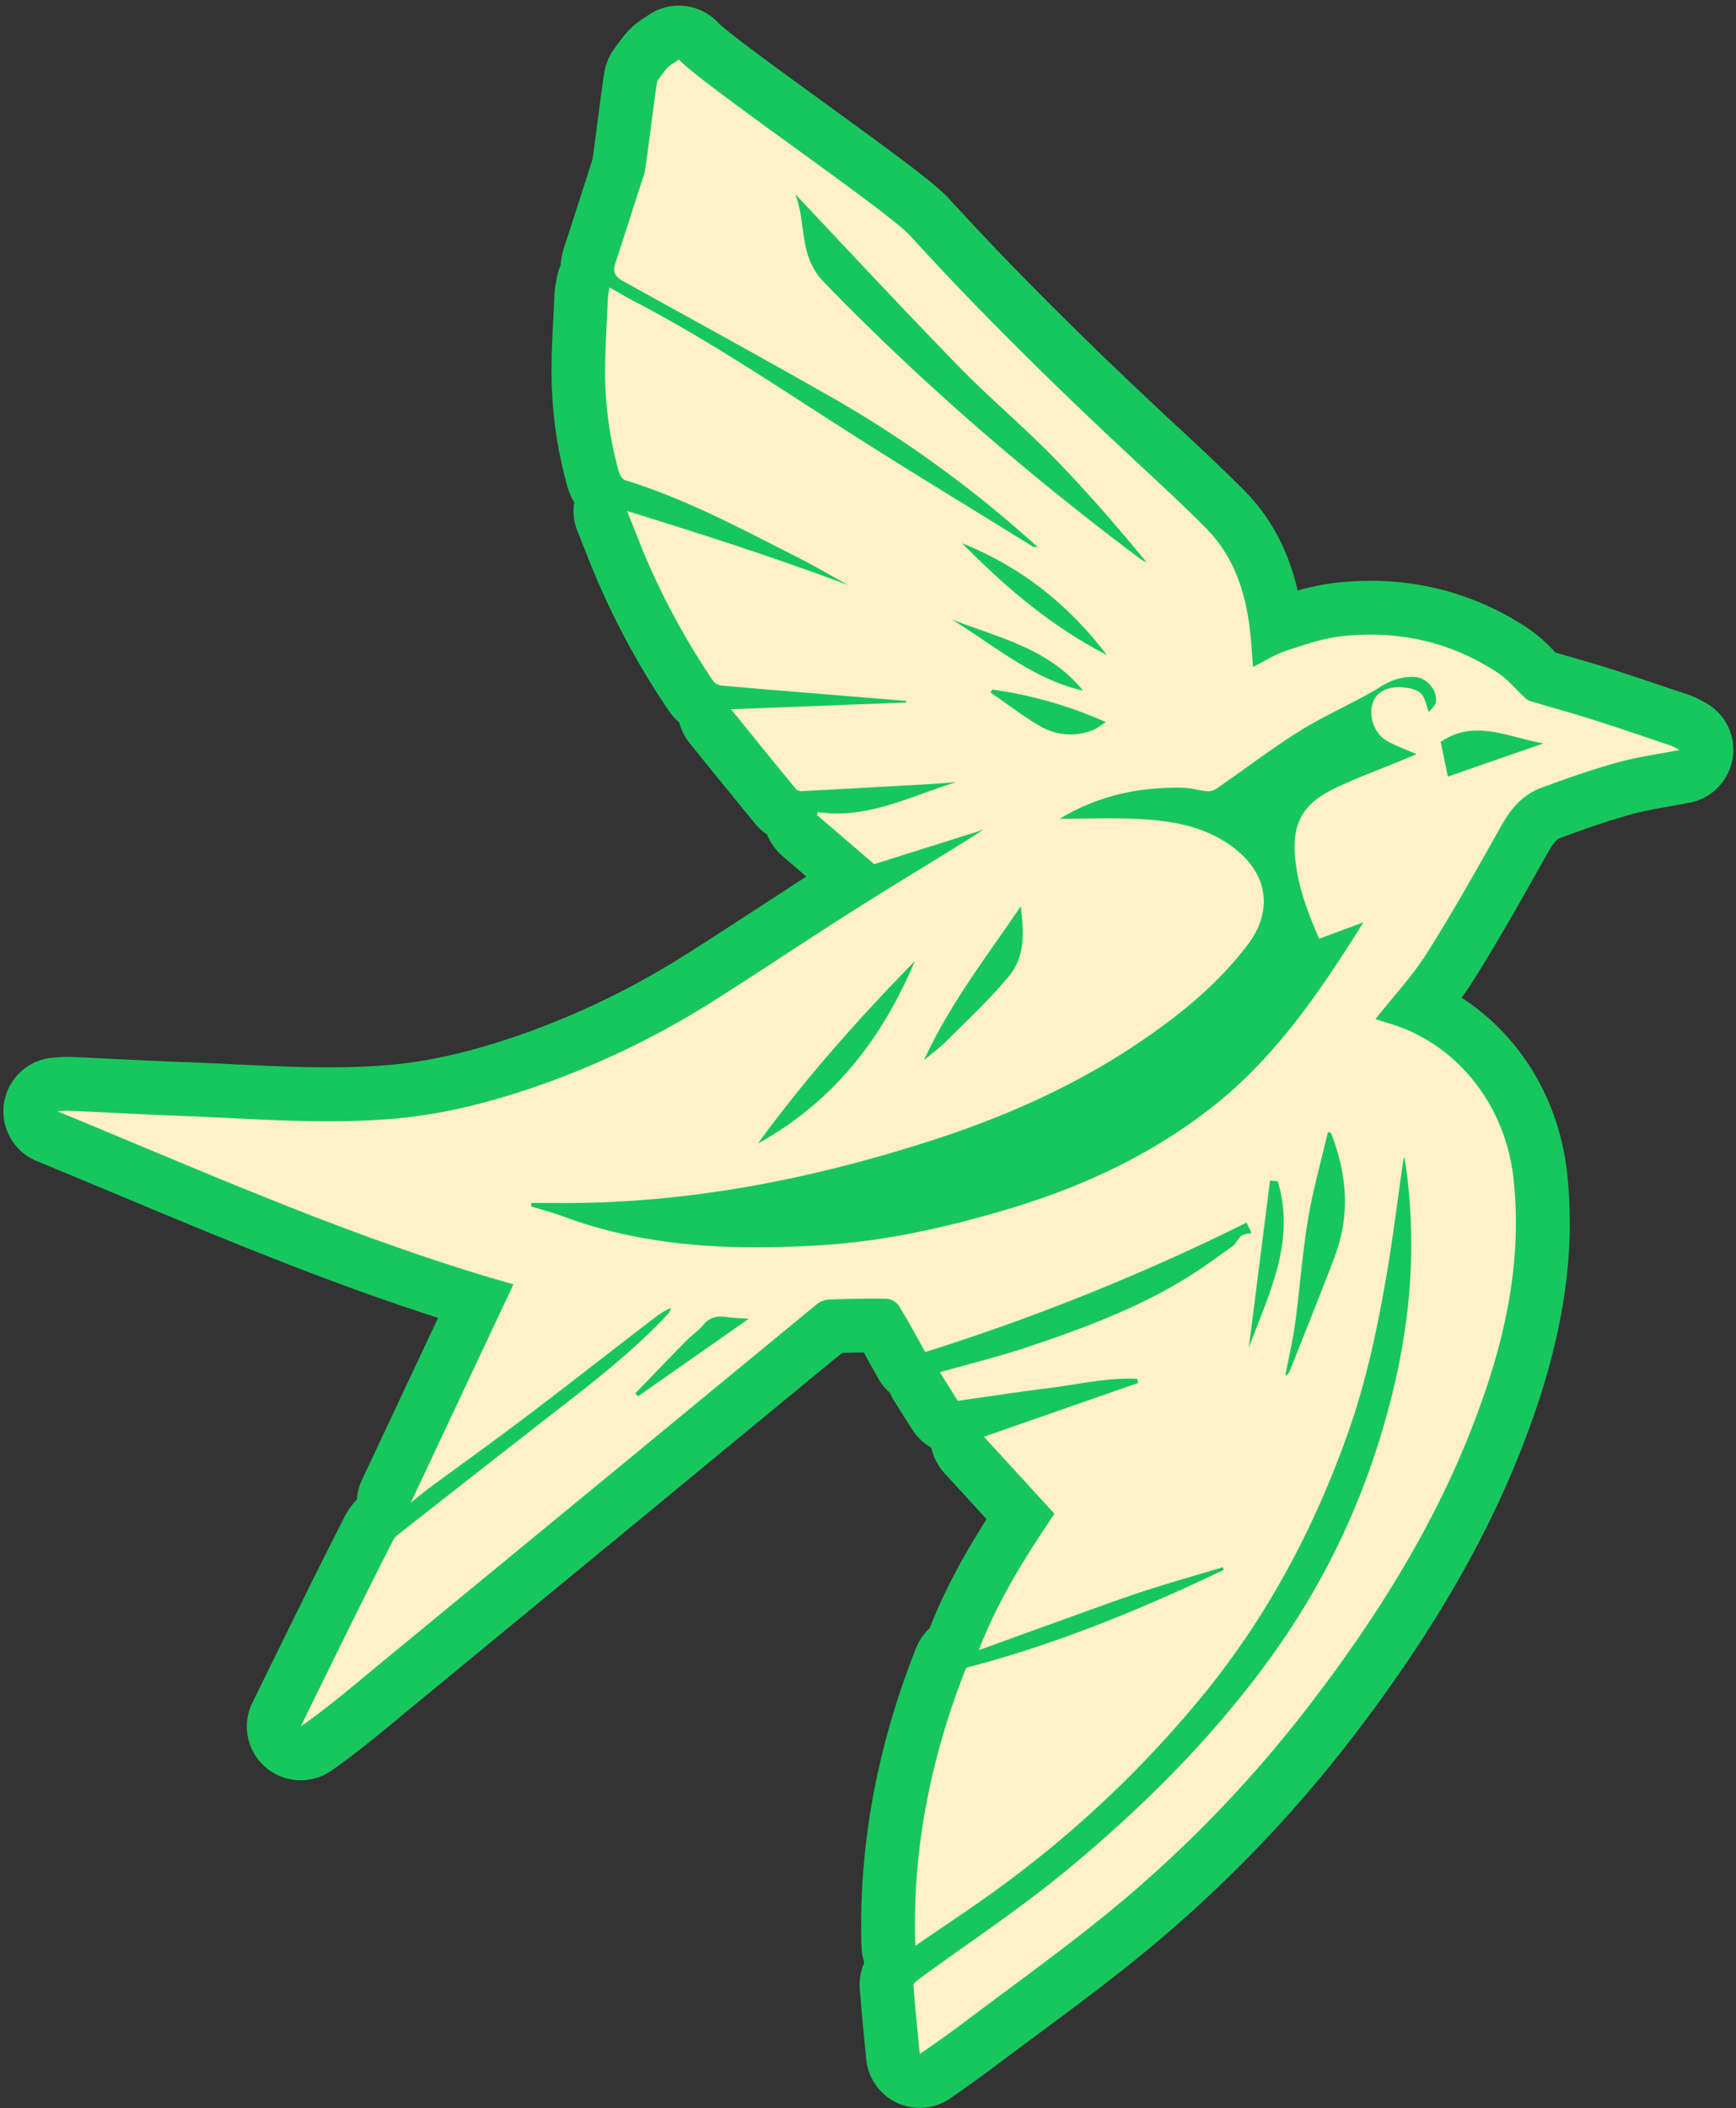 <?xml version="1.0" encoding="UTF-8" standalone="no"?><svg xmlns="http://www.w3.org/2000/svg" xmlns:xlink="http://www.w3.org/1999/xlink" fill="#fff0c8" height="783.3" preserveAspectRatio="xMidYMid meet" version="1" viewBox="-1.3 -2.1 645.2 783.3" width="645.2" zoomAndPan="magnify"><rect x="-1.3" y="-2.1" width="645.2" height="783.3" fill="#333333" stroke="none"/><g data-name="Camada 2"><g data-name="Camada 1"><g id="change1_1"><path d="M340.54,781.13A20,20,0,0,1,320.63,763l-.55-5.7c-.68-7-1.32-13.61-1.83-20.27a20.7,20.7,0,0,1,1.66-9.92,20.2,20.2,0,0,1-1-5.6c-1.24-36.85,5.59-74.32,20.3-111.36a20.13,20.13,0,0,1,5-7.27c5.81-14.88,13.34-28.16,21.16-40.5l-15.7-17.15a20,20,0,0,1-4.82-9.41,20,20,0,0,1-7.15-6.81L331,518.42a20.72,20.72,0,0,1-1.54-3,19.84,19.84,0,0,1-4.35-5.32q-1.31-2.31-2.61-4.67c-.94-1.69-1.86-3.35-2.78-5-2.48,0-5.13.08-8.06.17-17.65,14.49-35.5,29.2-52.8,43.46L234.68,564l-41.46,34.12-44.09,36.29L147,636.2c-7.87,6.49-16,13.21-25,19.53a20,20,0,0,1-29.5-25.15l5.82-11.86q6.87-14,13.77-28c4.34-8.79,9-18.08,14.67-29.24a27.22,27.22,0,0,1,4.59-6.43,19.93,19.93,0,0,1,1.86-7.24l28.31-60.23c-41.24-13.2-80.92-29.79-119.49-45.92-9.73-4.06-19.79-8.27-29.69-12.34a20,20,0,0,1,6.5-38.46l.77-.06c1-.09,2.35-.2,3.94-.2l1.44,0,15.57.75c8.71.42,17.71.87,26.51,1.19,6,.22,12.13.51,18,.79,12.27.59,23.86,1.15,35.56,1.15,8.41,0,15.9-.3,22.92-.9,16-1.39,32.86-5.44,52.94-12.75a301.22,301.22,0,0,0,57.67-28.62c8.67-5.47,17.46-11.21,26-16.77,6-3.89,12.06-7.87,18.2-11.82l-9-7.79a20.09,20.09,0,0,1-5.55-7.82,21.12,21.12,0,0,1-4.48-4.08c-6.8-8.27-13.65-16.72-20.28-24.89L255,274a20.07,20.07,0,0,1-3.83-7.58,26,26,0,0,1-4.31-5,292.67,292.67,0,0,1-27.07-50c-1.45-3.47-2.82-7-4.28-10.65l-2.21-5.56a20,20,0,0,1-1.18-10.59,26.43,26.43,0,0,1-2.63-6.22,159.4,159.4,0,0,1-5.81-42.72c0-7.06.37-14,.72-20.69q.19-3.72.36-7.44a34.31,34.31,0,0,1,.66-5.11c0-.29.11-.6.17-1a20,20,0,0,1,1.49-5,27,27,0,0,1,1.29-6.67c2.62-8,5.25-16.19,7.79-24.11l2.75-8.59c.4-2.64,1.29-9.42,1.95-14.54,2.36-17.95,2.47-18.56,3.23-20.88a20.06,20.06,0,0,1,2.72-5.36c4.26-6,6.47-8.68,11.33-11.74A11.29,11.29,0,0,0,239,4a20,20,0,0,1,26.67,2.4c3.9,3.91,25.53,19.6,39.85,30,28.14,20.42,41,29.95,46.05,35.49,23.17,25.41,49.47,51.7,82.78,82.74l3,2.75c7.88,7.34,16,14.92,23.88,22.86,11.39,11.52,16.94,24.94,19.77,37.11a84.32,84.32,0,0,1,14.33-2.94,117.81,117.81,0,0,1,12.65-.69,104.33,104.33,0,0,1,58.73,17.73,57.18,57.18,0,0,1,9.34,8.12l.77.8,5.81,1.68c4.38,1.27,8.92,2.59,13.47,4,7.84,2.49,15.67,5.13,23.25,7.69l6.85,2.3a30.56,30.56,0,0,1,4.87,2.18c.22.12.47.26.77.4a20,20,0,0,1-5.1,37.52c-2.75.54-5.38,1-7.92,1.45-5,.88-9.64,1.71-13.75,2.86-7.76,2.17-16,4.92-26.72,8.91-1.14.43-2.53,2.09-4.14,4.95l-2.12,3.75C563.82,332.77,555.27,348,546,362.64c-1.32,2.08-2.69,4.07-4.09,6,21.64,13.93,36.34,37.76,39.27,65.53,3.3,31.29-2,63.36-16.56,100.93-13.78,35.48-34.52,71-63.39,108.55a487.37,487.37,0,0,1-75.13,78c-13.69,11.36-28,22-41.88,32.27-5.53,4.11-11.25,8.35-16.8,12.55-3.26,2.46-6.54,4.77-10,7.22l-5.23,3.69A20,20,0,0,1,340.54,781.13Z" fill="#18c65e"/></g><g id="change2_1"><path d="M619.84,275c-9.92-3.33-19.82-6.73-29.79-9.9-7.6-2.41-15.3-4.47-22.93-6.8a7.53,7.53,0,0,1-2.49-1.93c-3-2.77-5.64-6.08-9-8.31C538,236.38,518.37,232,497.48,234.29c-7.07.77-14,3.18-20.85,5.44-4.24,1.4-8.11,3.94-12.27,6-.21-3-.38-5.75-.59-8.48-1.27-16-5.06-31.14-16.77-43-8.49-8.59-17.4-16.79-26.24-25-29-27-57.25-54.63-83.93-83.9C328.44,76.16,259.44,29.18,251,20c-4,3-3,1-8,8-.46,1.39-4.27,32.59-4.72,34-3.66,11.36-7.28,22.74-11,34.09-1,3.15.38,4.84,3,6.27,25.1,13.91,50.29,27.66,75.22,41.86a432.83,432.83,0,0,1,73.13,51.86l5.69,5a2.7,2.7,0,0,1-2.25-.39c-23.21-14.39-46.58-28.53-69.58-43.24-25.75-16.47-51.09-33.57-78.26-47.69-2.93-1.52-5.75-3.25-9-5.07-.25,1.58-.54,2.65-.59,3.74-.4,9.09-1,18.19-1.06,27.29a138.72,138.72,0,0,0,5.08,37.34c.34,1.24,1.32,2.94,2.37,3.26,22.31,6.86,42.77,17.85,63.46,28.33,6.6,3.34,13,7.1,19.46,10.66-26.82-10.07-54-18.82-82.18-27.52,2.41,6,4.33,11,6.39,16a274.47,274.47,0,0,0,25.25,46.63,4.89,4.89,0,0,0,3,2.16c12.42,1.16,24.86,2.13,37.3,3.15l31.76,2.61,0,.59-65.07,2.52c8.11,10,16.16,19.95,24.29,29.84a3.21,3.21,0,0,0,2.3.55q23.18-1.21,46.36-2.53c1.86-.1,3.72-.26,5.59-.39l5.05-.34c-16.9,5.07-32.86,13.87-51.35,11.05l-.31,1.11L323.61,319l40.56-12.79c-15.36,9.86-30.91,19-46.17,28.68-17.81,11.24-35.28,23-53.08,34.28a319.83,319.83,0,0,1-61.52,30.5c-18.84,6.86-38.06,12.15-58.06,13.88-26.32,2.28-52.64,0-78.95-1-14.09-.52-28.16-1.31-42.24-1.95-1.38-.06-2.77.14-4.15.21,55.9,23,110.87,47.69,169.52,64.32l-38.16,81.18c2.74-2.22,4.61-3.85,6.6-5.31,12.25-9,24.63-17.89,36.76-27.08,16.31-12.35,32.41-25,48.64-37.42a37.65,37.65,0,0,1,4.6-2.61,4.13,4.13,0,0,1-1.28,2.55c-11.67,12.41-24.92,23-38.32,33.41q-30.86,24-61.58,48.17a7.64,7.64,0,0,0-2.13,2.5q-7.36,14.49-14.59,29.05-9.82,19.88-19.56,39.81C119.61,633,128,626,136.41,619Q179.18,583.79,222,548.6q40.16-33.08,80.33-66.14a7.71,7.71,0,0,1,4.32-1.67c7.23-.28,14.47-.45,21.71-.29a6.13,6.13,0,0,1,4.36,2.53c3.52,5.66,6.66,11.55,9.87,17.25A825,825,0,0,0,462,452.19c.59,1.23,1.19,2.48,1.87,3.88-3.77.53-3.75.55-6.08,3.88a6.69,6.69,0,0,1-1.64,1.49c-4.38,3.09-8.69,6.28-13.18,9.21-19.31,12.58-40.72,20.52-62.38,27.78C370,502,359,504.64,348,507.79l6.66,10.62c11.43-1.61,22.53-3.33,33.66-4.71s21.89-4,33-3.45c.14.5.27,1,.4,1.51l-57.33,20,26.2,28.6c-10.38,15.5-20.83,31.7-28.12,50.7,10.59-3.83,20.5-7.45,30.43-11,10.09-3.63,20.14-7.39,30.33-10.74,9.9-3.26,19.95-6.07,29.93-9.08.11.32.21.65.32,1-30.87,14.76-62.44,27.7-95.69,36.36-13,32.84-20.12,67.15-18.9,103.31,11.33-7.83,22.53-15.11,33.23-23.06A410.52,410.52,0,0,0,446.44,627c23.62-29.11,40.84-61.58,53.29-96.8,6.59-18.63,10.71-37.86,14.07-57.24,2.53-14.58,4.32-29.29,6.45-43.93a5.19,5.19,0,0,1,.46-1.16,207.77,207.77,0,0,1,2.18,20.9c1.59,28.36-2.82,55.9-11.16,83a277.21,277.21,0,0,1-39,79.53c-21.92,30.87-48.46,57.41-77.44,81.4-17.55,14.52-36.69,27.12-55.1,40.61-.8.59-2,1.55-2,2.25.63,8.21,1.47,16.4,2.35,25.61,5.71-4.07,10.34-7.21,14.8-10.58,19.39-14.67,39.27-28.76,58-44.27a465.38,465.38,0,0,0,72-74.82c24.58-32,45.95-65.86,60.61-103.6,11.43-29.42,18.69-59.54,15.31-91.59-3.14-29.79-23.1-51.56-46.73-58.27-1.71-.49-3.4-1.08-4.63-1.47,6.54-8.27,13.67-15.91,19.17-24.59,9.78-15.46,18.71-31.47,27.7-47.42,3.52-6.23,7.91-11.38,14.59-13.87,9.32-3.47,18.74-6.75,28.31-9.43,7.36-2.06,15-3.07,23.21-4.68A27.28,27.28,0,0,0,619.84,275ZM305,102.83c-9.81-10.12-6.39-21.85-10.73-32.7.33.3.58.54.76.72,19.92,21.16,39.74,42.42,60,63.23,11.4,11.69,24,22.24,35.38,33.91,12.09,12.38,23.44,25.48,34.55,39a30,30,0,0,1-2.93-1.77C380.47,174,341.18,140.16,305,102.83Zm105.1,138.46c-20.68-10.64-37.61-25.1-53.85-41.55C378.44,208.65,395.77,222.57,410.08,241.29Zm-57.62-13.21c17.36,6.76,36.19,10.81,48.72,26.45C382.5,250.25,368.26,237.74,352.46,228.08Zm57.23,38.13c-2,1.27-3.27,2.37-4.73,2.93a22.28,22.28,0,0,1-19.5-1.3c-6.49-3.72-12.45-8.38-18.64-12.62l.68-1.09A155.6,155.6,0,0,1,409.69,266.21ZM378.05,334.7c1.29,9.73,1.54,18.68-4.22,25.73-7,8.53-15.14,16.07-22.93,23.9-2.71,2.72-5.84,5-8.78,7.5C351.39,371.45,365,353.87,378.05,334.7ZM338.7,355c-11.91,28.39-29.88,52.07-58.33,67.82C298.32,398.19,318.1,376.1,338.7,355ZM235.83,516.74l-1-1.11c6.27-6.48,12.5-13,18.81-19.43,2.1-2.13,4.67-3.84,6.56-6.12,2.39-2.89,5.2-3.29,8.6-2.81,2.82.41,5.68.45,8.22.63Zm227-18.06c2.62-20.6,5.23-41.2,7.89-62.12l2.87.28C480.36,459.35,470.22,478.77,462.83,498.68Zm32-34C489.37,479,483.65,493.2,478,507.45a3,3,0,0,1-1.62,1.61c1.25-6.55,2.81-13.07,3.7-19.68,1.74-12.83,2.64-25.78,4.78-38.54,1.81-10.86,4.86-21.51,7.36-32.26l1.13.25C499.3,433.93,500.63,449.24,494.79,464.68Zm37.56-206c-.22,1.35-1.64,2.5-2.61,3.87-1.09-2.72-1.42-5.53-3-7s-4.42-2.08-6.77-2.26c-5.78-.44-9.76,1.83-11.09,5.74-1.68,4.9.46,11.38,5.18,14.12,3.36,1.95,7.13,3.22,11.09,5L518.22,281c-8.05,3.36-16.32,6.29-24.11,10.17-11.68,5.81-15.36,13.27-14,26.14,1.07,10.18,4.59,19.59,8.88,29.4l16.43-6.1c-16,25.57-32.62,50.23-56.52,68.89-22.82,17.81-48.61,29.7-76.22,37.87-22.41,6.64-45.27,11.77-68.56,13.18-32.38,2-64.7.94-95.74-10.53-4-1.49-8.2-2.59-12.3-3.87l.11-1.25c3.27,0,6.54,0,9.81,0,48.13.35,94.67-8.84,140.25-23.66,27.29-8.87,53.26-20.55,77-36.79,14.68-10,28.36-21.23,39.2-35.56,9.15-12.11,7.68-25.36-4-35-10.49-8.63-23.1-10.95-36-11.64-9.93-.53-19.91-.11-29.87-.11,14.38-8.75,29.75-11.89,45.87-11.53,3.05.07,6.06,1.08,9.12,1.32a6.18,6.18,0,0,0,3.62-1.24c9.84-6.82,19.4-14.09,29.5-20.51,7.76-4.94,16.18-8.82,24.3-13.2,2.19-1.18,4.38-2.37,6.48-3.71,4.12-2.61,8.49-4.21,13.44-3.78C529.05,249.86,533,254.51,532.35,258.65Zm4.42,27.78c-.95-4.56-1.85-8.91-2.67-12.86,12.31-8.58,24.75-1.91,38.17.54Z"/></g></g></g></svg>
